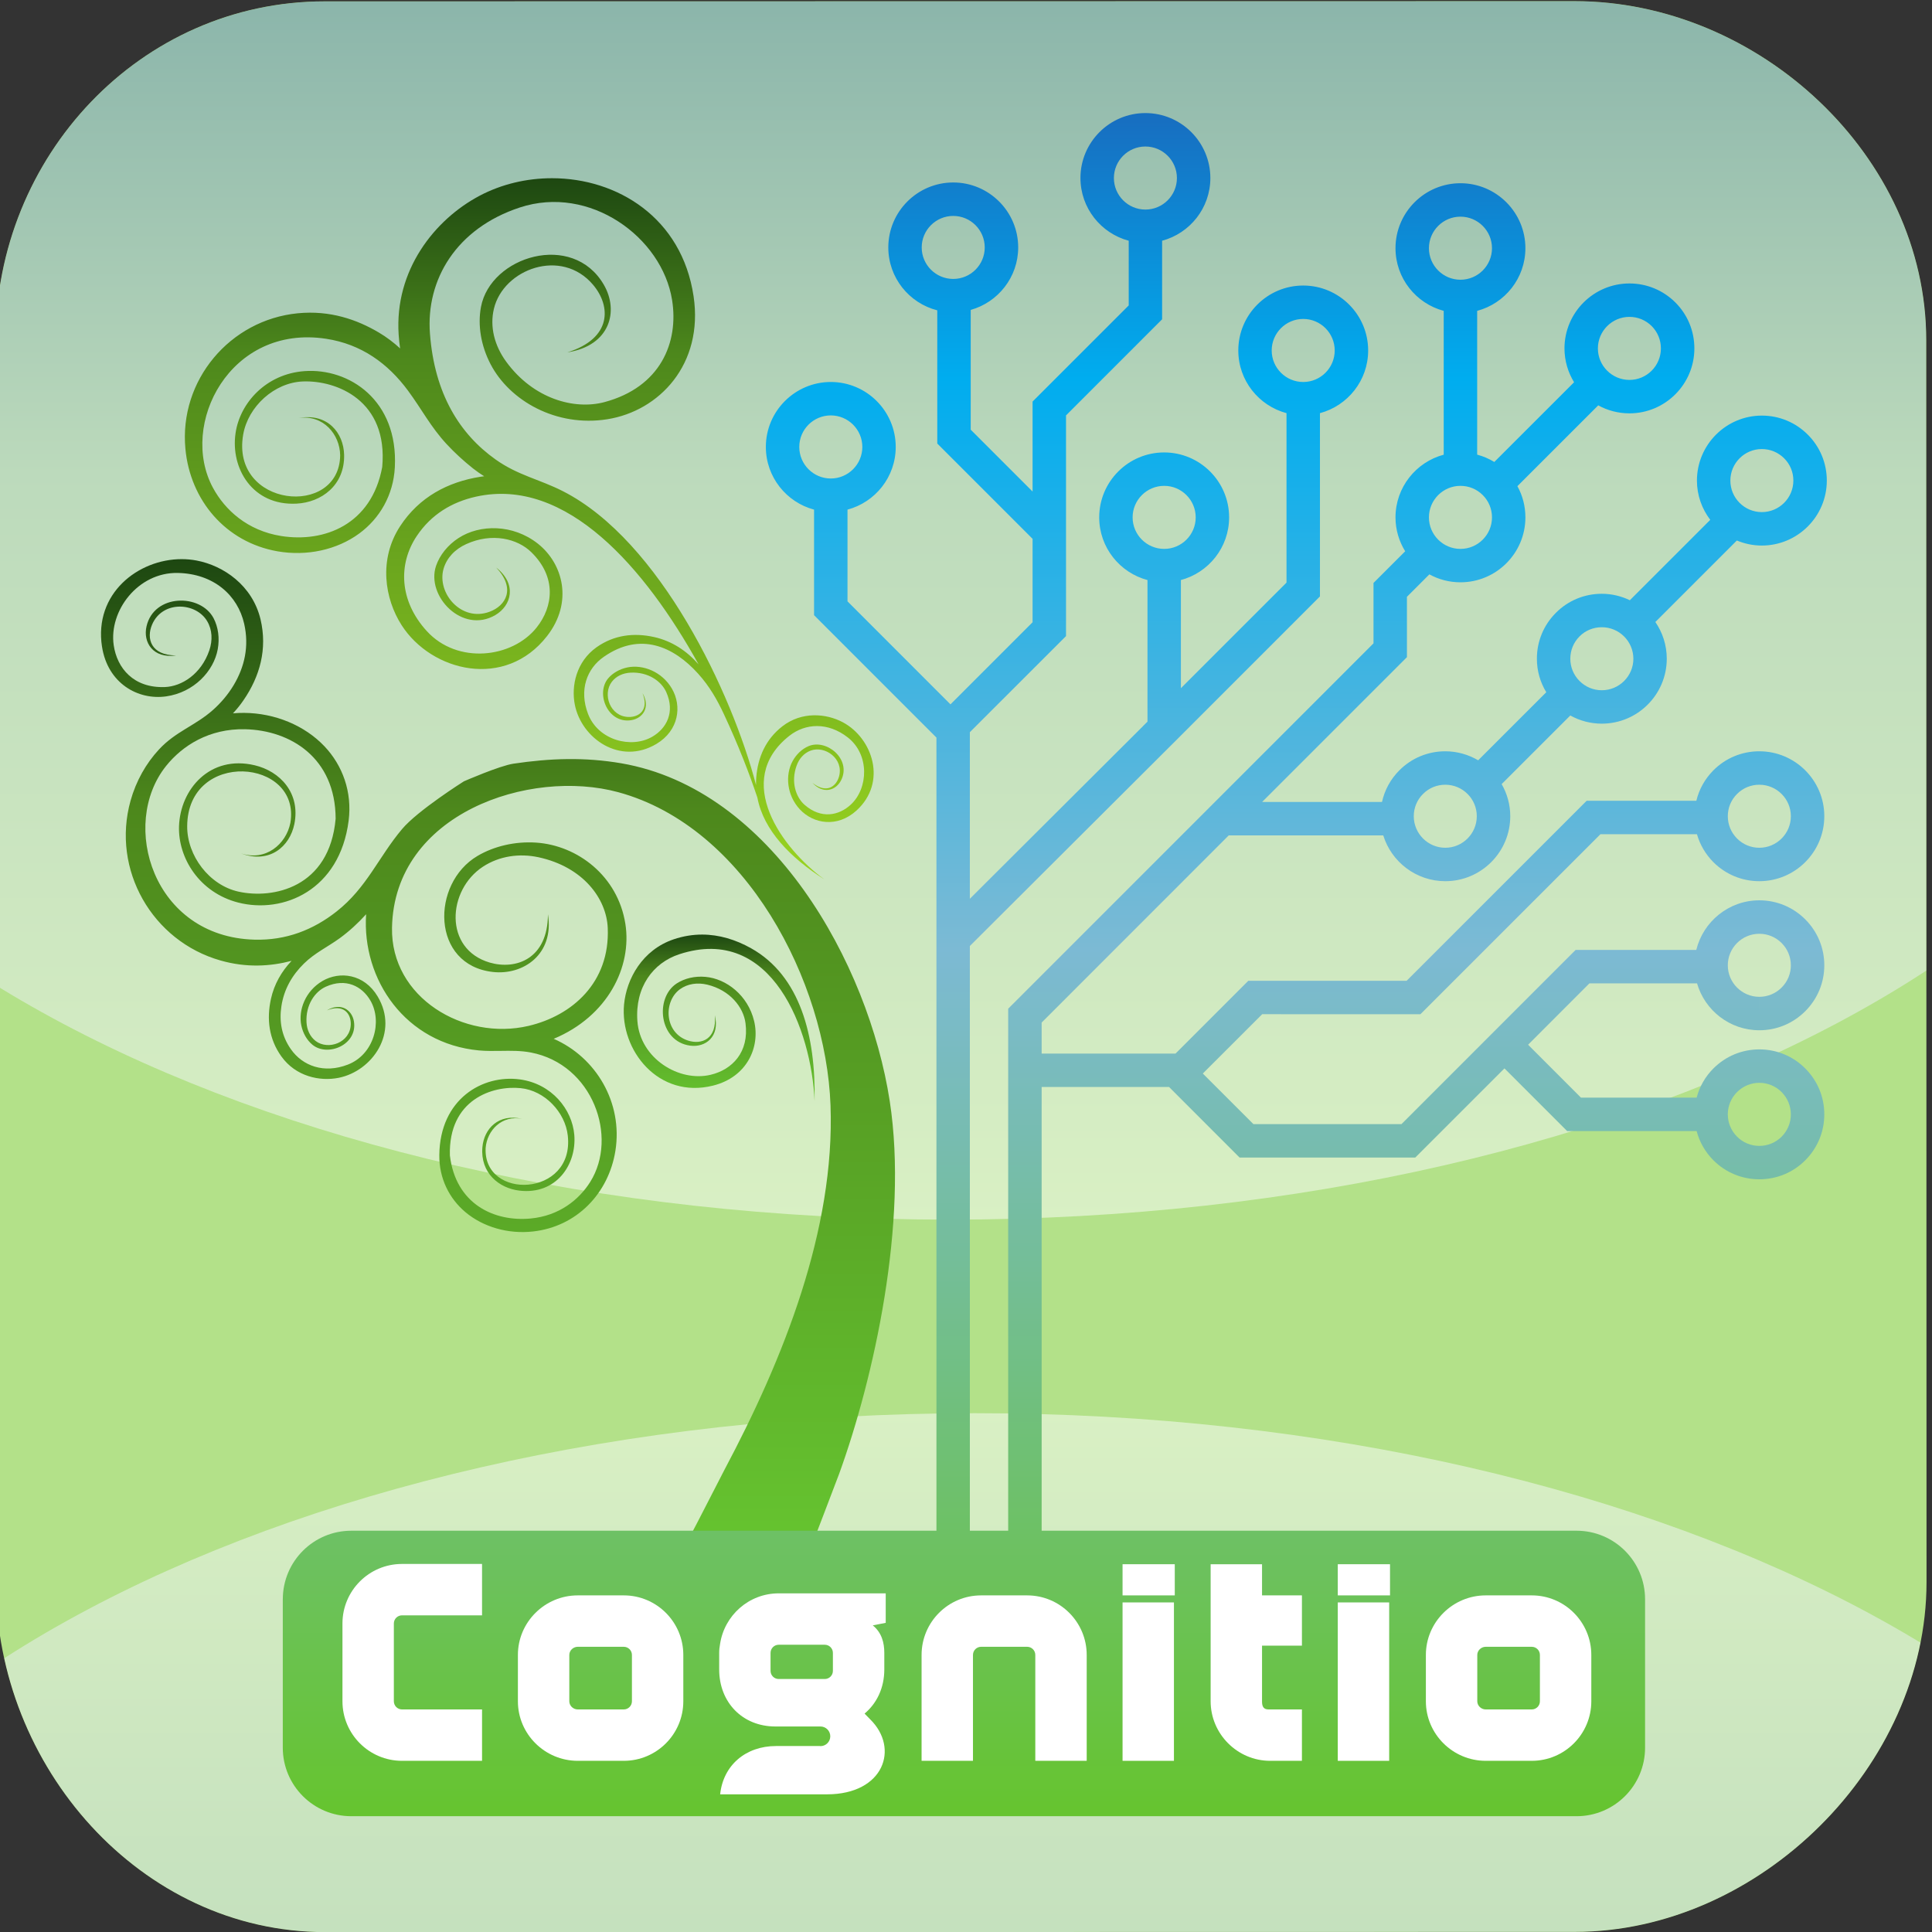 <svg xmlns:dc="http://purl.org/dc/elements/1.1/" xmlns:cc="http://creativecommons.org/ns#" xmlns:rdf="http://www.w3.org/1999/02/22-rdf-syntax-ns#" xmlns:svg="http://www.w3.org/2000/svg" xmlns="http://www.w3.org/2000/svg" xmlns:xlink="http://www.w3.org/1999/xlink" xmlns:sodipodi="http://sodipodi.sourceforge.net/DTD/sodipodi-0.dtd" xmlns:inkscape="http://www.inkscape.org/namespaces/inkscape" width="107.001" height="107.001" id="svg3652" inkscape:version="0.48.4 r9939" sodipodi:docname="logo_cognitio.svg"><rect width="100%" height="100%" fill="#333333" stroke="none"/><defs id="defs3654"><linearGradient x1="0" y1="0" x2="1" y2="0" gradientUnits="userSpaceOnUse" gradientTransform="matrix(0,14.049,14.049,0,317.597,438.912)" spreadMethod="pad" id="linearGradient664"><stop style="stop-opacity:1;stop-color:#66c430" offset="0" id="stop666"></stop><stop style="stop-opacity:1;stop-color:#4d881c" offset="0.748" id="stop668"></stop><stop style="stop-opacity:1;stop-color:#1d4711" offset="1" id="stop670"></stop></linearGradient><clipPath clipPathUnits="userSpaceOnUse" id="clipPath620"><path inkscape:connector-curvature="0" d="m 0,595.28 841.89,0 L 841.89,0 0,0 0,595.28 z" id="path622"></path></clipPath><linearGradient x1="0" y1="0" x2="1" y2="0" gradientUnits="userSpaceOnUse" gradientTransform="matrix(0,143.789,143.789,0,345.933,378.529)" spreadMethod="pad" id="linearGradient602"><stop style="stop-opacity:1;stop-color:#66c430" offset="0" id="stop604"></stop><stop style="stop-opacity:1;stop-color:#7cbad4" offset="0.509" id="stop606"></stop><stop style="stop-opacity:1;stop-color:#7cbad4" offset="0.509" id="stop608"></stop><stop style="stop-opacity:1;stop-color:#00adef" offset="0.847" id="stop610"></stop><stop style="stop-opacity:1;stop-color:#176fc1" offset="1" id="stop612"></stop></linearGradient><linearGradient x1="0" y1="0" x2="1" y2="0" gradientUnits="userSpaceOnUse" gradientTransform="matrix(0,83.808,83.808,0,298.926,400.852)" spreadMethod="pad" id="linearGradient580"><stop style="stop-opacity:1;stop-color:#66c430" offset="0" id="stop582"></stop><stop style="stop-opacity:1;stop-color:#4d881c" offset="0.748" id="stop584"></stop><stop style="stop-opacity:1;stop-color:#1d4711" offset="1" id="stop586"></stop></linearGradient><linearGradient x1="0" y1="0" x2="1" y2="0" gradientUnits="userSpaceOnUse" gradientTransform="matrix(0,59.2,59.2,0,301.563,457.617)" spreadMethod="pad" id="linearGradient558"><stop style="stop-opacity:1;stop-color:#99d420" offset="0" id="stop560"></stop><stop style="stop-opacity:1;stop-color:#4d881c" offset="0.748" id="stop562"></stop><stop style="stop-opacity:1;stop-color:#1d4711" offset="1" id="stop564"></stop></linearGradient><clipPath clipPathUnits="userSpaceOnUse" id="clipPath474"><path inkscape:connector-curvature="0" d="m 388.977,532.058 -104.848,-0.977 c -15.508,-0.145 -27.499,-13.372 -27.354,-28.883 l 0,0 0.978,-104.845 c 0.144,-15.51 12.388,-29.409 27.896,-29.264 l 0,0 104.848,0.977 c 15.511,0.144 29.392,14.286 29.248,29.796 l 0,0 -0.977,104.847 c -0.144,15.425 -14.123,28.352 -29.533,28.351 l 0,0 c -0.086,0 -0.172,-10e-4 -0.258,-0.002" id="path476"></path></clipPath><clipPath clipPathUnits="userSpaceOnUse" id="clipPath482"><path inkscape:connector-curvature="0" d="m 230.506,544.997 212.944,0 0,-116.292 -212.944,0 0,116.292 z" id="path484"></path></clipPath><linearGradient inkscape:collect="always" xlink:href="#linearGradient490" id="linearGradient3542" gradientUnits="userSpaceOnUse" gradientTransform="matrix(-1.081,116.274,116.274,1.081,337.519,428.715)" spreadMethod="pad" x1="0" y1="0" x2="1" y2="0"></linearGradient><linearGradient x1="0" y1="0" x2="1" y2="0" gradientUnits="userSpaceOnUse" gradientTransform="matrix(-1.081,116.274,116.274,1.081,337.519,428.715)" spreadMethod="pad" id="linearGradient490"><stop style="stop-opacity:1;stop-color:#ffffff" offset="0" id="stop492"></stop><stop style="stop-opacity:1;stop-color:#c6d4ef" offset="0.54" id="stop494"></stop><stop style="stop-opacity:1;stop-color:#4472c2" offset="1" id="stop496"></stop></linearGradient><clipPath clipPathUnits="userSpaceOnUse" id="clipPath516"><path inkscape:connector-curvature="0" d="m 233.806,412.4 212.945,0 0,-116.293 -212.945,0 0,116.293 z" id="path518"></path></clipPath><linearGradient inkscape:collect="always" xlink:href="#linearGradient524" id="linearGradient3544" gradientUnits="userSpaceOnUse" gradientTransform="matrix(1.081,-116.275,116.275,1.081,339.738,412.391)" spreadMethod="pad" x1="0" y1="0" x2="1" y2="0"></linearGradient><linearGradient x1="0" y1="0" x2="1" y2="0" gradientUnits="userSpaceOnUse" gradientTransform="matrix(1.081,-116.275,116.275,1.081,339.738,412.391)" spreadMethod="pad" id="linearGradient524"><stop style="stop-opacity:1;stop-color:#ffffff" offset="0" id="stop526"></stop><stop style="stop-opacity:1;stop-color:#c6d4ef" offset="0.54" id="stop528"></stop><stop style="stop-opacity:1;stop-color:#176fc1" offset="1" id="stop530"></stop></linearGradient></defs><g inkscape:label="Livello 1" inkscape:groupmode="layer" id="layer1" transform="translate(-275.821,-275.826)"><g id="g3517" transform="matrix(0.66,0.006,0.006,-0.656,103.094,622.585)" inkscape:export-filename="/run/user/10001/gvfs/smb-share:server=10.191.0.1,share=development/Logo Cognitio/cognitio_final/logo_cognitio_carta_intestata.png" inkscape:export-xdpi="300.27676" inkscape:export-ydpi="300.27676"><g id="g3493"><g id="g466" transform="translate(419.745,398.862)"><path d="m 0,0 c 0.145,-15.51 -13.736,-29.652 -29.247,-29.797 l -104.849,-0.976 c -15.508,-0.145 -27.752,13.753 -27.896,29.263 l -0.978,104.846 c -0.145,15.511 11.847,28.738 27.355,28.883 l 104.847,0.977 c 15.512,0.145 29.647,-12.84 29.791,-28.349 L 0,0 z" style="fill:#b3e189;fill-opacity:1;fill-rule:nonzero;stroke:none" id="path468" inkscape:connector-curvature="0"></path></g><g id="g470"><g id="g472" clip-path="url(#clipPath474)"><g id="g478"><g id="g480"></g><g id="g498"><g clip-path="url(#clipPath482)" id="g500" style="opacity:0.5"><g id="g502"><g id="g504"><g id="g506"><g id="g508"><path d="m 443.449,487.844 c 0.3,-32.109 -47.128,-58.581 -105.929,-59.13 -58.803,-0.549 -106.714,25.035 -107.013,57.143 -0.299,32.11 47.126,58.583 105.929,59.131 58.801,0.549 106.713,-25.036 107.013,-57.144" style="fill:url(#linearGradient3542);stroke:none" id="path510" inkscape:connector-curvature="0"></path></g></g></g></g></g></g></g><g id="g512"><g id="g514"></g><g id="g532"><g clip-path="url(#clipPath516)" id="g534" style="opacity:0.5"><g id="g536"><g id="g538"><g id="g540"><g id="g542"><path d="m 446.75,355.247 c -0.3,32.107 -48.212,57.693 -107.013,57.145 -58.803,-0.547 -106.229,-27.022 -105.93,-59.129 0.3,-32.112 48.211,-57.694 107.015,-57.147 58.8,0.549 106.228,27.022 105.928,59.131" style="fill:url(#linearGradient3544);stroke:none" id="path544" inkscape:connector-curvature="0"></path></g></g></g></g></g></g></g></g></g></g></g><g transform="matrix(0.656,0,0,-0.656,107.308,624.729)" id="g546" inkscape:export-filename="/run/user/10001/gvfs/smb-share:server=10.191.0.1,share=development/Logo Cognitio/cognitio_final/logo_cognitio_carta_intestata.png" inkscape:export-xdpi="300.27676" inkscape:export-ydpi="300.27676"><g id="g548"><g id="g554"><g id="g556"><path inkscape:connector-curvature="0" d="m 297.356,515.33 c -3.78,-2.003 -7.179,-6.274 -6.82,-11.715 l 0,0 c 0.027,-0.397 0.067,-0.785 0.125,-1.168 l 0,0 c -0.552,0.508 -1.15,0.961 -1.795,1.342 l 0,0 c -1.853,1.097 -4.117,1.891 -6.849,1.626 l 0,0 c -5.717,-0.559 -10.03,-5.653 -9.484,-11.448 l 0,0 c 0.402,-4.315 3.382,-7.881 7.78,-8.649 l 0,0 c 2.46,-0.43 5.012,0.12 6.899,1.508 l 0,0 c 1.717,1.262 2.877,3.226 3.002,5.582 l 0,0 c 0.297,5.677 -3.866,8.393 -7.621,8.124 l 0,0 c -3.238,-0.229 -5.45,-2.675 -5.824,-5.223 l 0,0 c -0.446,-2.976 1.427,-6.156 5.146,-5.965 l 0,0 c 2.102,0.108 4.073,1.545 4.018,4.121 l 0,0 c -0.044,1.859 -1.401,3.548 -3.838,3.108 l 0,0 c 2.084,0.294 3.476,-1.376 3.504,-3.149 l 0,0 c -0.067,-5.309 -9.266,-4.4 -8.186,1.762 l 0,0 c 0.414,2.351 2.616,4.385 5.051,4.474 l 0,0 c 2.828,0.103 7.197,-1.597 6.685,-7.224 l 0,0 c -0.902,-4.874 -4.898,-6.399 -8.521,-5.827 l 0,0 c -2.875,0.455 -4.765,2.216 -5.768,4.071 l 0,0 c -2.89,5.341 1.43,13.824 9.555,12.582 l 0,0 c 2.975,-0.455 5.213,-2.079 6.912,-4.38 l 0,0 c 1.162,-1.573 1.912,-3.058 3.267,-4.521 l 0,0 c 0.676,-0.727 1.42,-1.409 2.223,-2.047 l 0,0 c 0.321,-0.251 0.631,-0.468 0.94,-0.658 l 0,0 c -0.1,-0.011 -0.197,-0.023 -0.295,-0.04 l 0,0 c -2.783,-0.434 -5.198,-1.725 -6.799,-4.172 l 0,0 c -1.84,-2.818 -1.303,-6.138 0.123,-8.36 l 0,0 c 2.526,-3.937 8.748,-5.463 12.285,-0.914 l 0,0 c 2.202,2.834 1.368,6.088 -0.775,7.79 l 0,0 c -2.112,1.669 -4.906,1.65 -6.707,0.478 l 0,0 c -0.905,-0.589 -1.582,-1.434 -1.895,-2.345 l 0,0 c -0.867,-2.55 2.227,-5.792 5.01,-4.154 l 0,0 c 1.35,0.795 1.855,2.592 0.073,4.004 l 0,0 c 1.675,-1.785 0.8,-3.221 -0.561,-3.726 l 0,0 c -2.39,-0.889 -4.471,1.576 -3.891,3.62 l 0,0 c 0.267,0.931 0.973,1.663 1.913,2.089 l 0,0 c 2.183,0.995 4.333,0.46 5.497,-0.681 l 0,0 c 2.154,-2.105 1.85,-4.595 0.455,-6.354 l 0,0 c -2.064,-2.602 -6.693,-3.139 -9.277,-0.309 l 0,0 c -2.348,2.571 -2.42,5.676 -0.851,8.023 l 0,0 c 1.224,1.832 2.972,2.874 5.004,3.328 l 0,0 c 7.642,1.7 14.3,-6.063 18.793,-14.162 l 0,0 c -1.008,1.149 -2.249,1.971 -3.754,2.309 l 0,0 c -1.704,0.379 -3.389,0.182 -4.868,-0.867 l 0,0 c -1.697,-1.209 -2.146,-3.248 -1.826,-4.852 l 0,0 c 0.566,-2.842 3.808,-5.132 6.879,-3.31 l 0,0 c 1.912,1.137 2.17,3.201 1.32,4.668 l 0,0 c -0.839,1.443 -2.458,2.064 -3.76,1.797 l 0,0 c -0.654,-0.135 -1.237,-0.469 -1.624,-0.923 l 0,0 c -1.079,-1.277 -0.032,-3.847 1.946,-3.532 l 0,0 c 0.96,0.154 1.661,1.074 0.948,2.292 l 0,0 c 0.569,-1.407 -0.265,-2.038 -1.166,-2.021 l 0,0 c -1.578,0.03 -2.222,1.922 -1.421,2.969 l 0,0 c 0.362,0.476 0.936,0.74 1.577,0.773 l 0,0 c 1.481,0.078 2.604,-0.716 3.018,-1.639 l 0,0 c 0.763,-1.703 0.023,-3.072 -1.18,-3.771 l 0,0 c -1.783,-1.031 -4.572,-0.293 -5.422,1.926 l 0,0 c -0.773,2.013 -0.109,3.826 1.329,4.82 l 0,0 c 3.088,2.151 5.898,0.867 7.957,-1.414 l 0,0 c 0.953,-1.054 1.607,-2.187 2.198,-3.459 l 0,0 c 1.204,-2.582 2.151,-5.021 2.815,-7.022 l 0,0 c 0.52,-2.756 2.797,-5.078 5.654,-6.897 l 0,0 c -3.566,2.595 -7.761,8.334 -2.959,12.123 l 0,0 c 1.358,1.068 3.255,1.173 4.932,-0.134 l 0,0 c 1.848,-1.439 1.748,-4.289 0.259,-5.671 l 0,0 c -1.005,-0.936 -2.507,-1.239 -3.896,-0.027 l 0,0 c -0.751,0.654 -1.18,1.938 -0.679,3.32 l 0,0 c 0.212,0.591 0.626,1.056 1.18,1.263 l 0,0 c 1.22,0.453 2.824,-0.695 2.396,-2.198 l 0,0 c -0.246,-0.853 -1.076,-1.456 -2.246,-0.519 l 0,0 c 0.945,-1.02 2.017,-0.624 2.437,0.237 l 0,0 c 0.868,1.775 -1.26,3.505 -2.771,2.853 l 0,0 c -0.543,-0.232 -1.026,-0.688 -1.342,-1.269 l 0,0 c -0.625,-1.153 -0.502,-2.858 0.617,-4.063 l 0,0 c 1.139,-1.226 3.162,-1.578 4.785,-0.098 l 0,0 c 2.604,2.374 1.372,6.092 -1.148,7.446 l 0,0 c -1.422,0.761 -3.472,0.928 -5.103,-0.33 l 0,0 c -1.412,-1.092 -2.087,-2.628 -2.215,-4.344 l 0,0 c -0.016,-0.211 -0.022,-0.42 -0.016,-0.625 l 0,0 c -2.012,7.726 -8.098,20.638 -16.31,24.814 l 0,0 c -1.987,1.012 -3.782,1.329 -5.677,2.673 l 0,0 c -3.051,2.164 -5.159,5.566 -5.544,10.622 l 0,0 c -0.352,4.557 2.224,8.89 7.582,10.654 l 0,0 c 5.898,1.945 12.01,-2.492 12.861,-7.814 l 0,0 c 0.572,-3.591 -0.986,-7.346 -5.7,-8.613 l 0,0 c -2.552,-0.684 -6.011,0.267 -8.306,3.409 l 0,0 c -0.986,1.351 -1.404,2.946 -1.037,4.473 l 0,0 c 0.801,3.352 5.699,5.179 8.371,2.02 l 0,0 c 1.52,-1.797 1.615,-4.523 -2.171,-5.706 l 0,0 c 3.638,0.571 4.358,3.513 3.079,5.709 l 0,0 c -2.625,4.533 -9.574,2.411 -10.373,-1.881 l 0,0 c -0.287,-1.535 0,-3.267 0.811,-4.825 l 0,0 c 1.606,-3.083 5.541,-5.336 9.855,-4.649 l 0,0 c 4.376,0.693 8.141,4.63 7.285,10.382 l 0,0 c -0.993,6.658 -6.467,9.967 -11.954,9.967 l 0,0 c -2.127,10e-4 -4.254,-0.496 -6.126,-1.487" style="fill:url(#linearGradient558);stroke:none" id="path566"></path></g></g></g></g><g transform="matrix(0.656,0,0,-0.656,107.308,624.729)" id="g568" inkscape:export-filename="/run/user/10001/gvfs/smb-share:server=10.191.0.1,share=development/Logo Cognitio/cognitio_final/logo_cognitio_carta_intestata.png" inkscape:export-xdpi="300.27676" inkscape:export-ydpi="300.27676"><g id="g570"><g id="g576"><g id="g578"><path inkscape:connector-curvature="0" d="m 265.491,477.277 c 0.475,-3.109 3.047,-4.545 5.42,-4.205 l 0,0 c 2.338,0.334 4.012,2.125 4.351,3.975 l 0,0 c 0.172,0.933 0.042,1.875 -0.349,2.623 l 0,0 c -1.098,2.092 -5.027,2.078 -5.662,-0.682 l 0,0 c -0.312,-1.34 0.529,-2.744 2.502,-2.461 l 0,0 c -2.145,0.008 -2.533,1.434 -2.033,2.606 l 0,0 c 0.877,2.056 3.701,1.894 4.65,0.289 l 0,0 c 0.433,-0.731 0.473,-1.619 0.178,-2.477 l 0,0 c -0.686,-1.99 -2.322,-3.035 -3.751,-3.086 l 0,0 c -2.636,-0.099 -4.038,1.594 -4.318,3.541 l 0,0 c -0.414,2.887 2.04,6.154 5.399,6.093 l 0,0 c 3.05,-0.06 5.074,-1.888 5.619,-4.298 l 0,0 c 0.427,-1.89 0.039,-3.629 -0.9,-5.193 l 0,0 c -0.471,-0.781 -1.067,-1.484 -1.749,-2.088 l 0,0 c -1.489,-1.318 -3.134,-1.803 -4.538,-3.316 l 0,0 c -1.108,-1.192 -1.94,-2.671 -2.407,-4.332 l 0,0 c -1.631,-5.837 1.838,-11.858 7.596,-13.493 l 0,0 c 2.191,-0.625 4.203,-0.499 5.998,-0.029 l 0,0 c -0.855,-0.904 -1.467,-1.969 -1.742,-3.213 l 0,0 c -0.375,-1.703 -0.172,-3.385 0.878,-4.853 l 0,0 c 1.212,-1.696 3.245,-2.131 4.846,-1.808 l 0,0 c 2.831,0.571 5.112,3.812 3.283,6.87 l 0,0 c -1.136,1.906 -3.197,2.156 -4.657,1.305 l 0,0 c -1.44,-0.844 -2.058,-2.459 -1.786,-3.756 l 0,0 c 0.137,-0.657 0.471,-1.236 0.926,-1.617 l 0,0 c 1.276,-1.074 3.836,-0.025 3.517,1.951 l 0,0 c -0.152,0.955 -1.076,1.65 -2.288,0.94 l 0,0 c 1.402,0.564 2.035,-0.262 2.021,-1.161 l 0,0 c -0.027,-1.578 -1.916,-2.222 -2.961,-1.428 l 0,0 c -0.474,0.364 -0.741,0.936 -0.776,1.573 l 0,0 c -0.08,1.48 0.711,2.6 1.629,3.014 l 0,0 c 1.698,0.765 3.065,0.035 3.764,-1.166 l 0,0 c 1.033,-1.772 0.303,-4.561 -1.906,-5.412 l 0,0 c -2.008,-0.776 -3.816,-0.12 -4.814,1.312 l 0,0 c -0.781,1.117 -0.988,2.357 -0.791,3.629 l 0,0 c 0.218,1.424 0.902,2.611 1.904,3.593 l 0,0 c 0.918,0.901 2.012,1.405 3.031,2.147 l 0,0 c 0.79,0.578 1.529,1.255 2.215,2.013 l 0,0 c -0.367,-5.528 3.332,-10.921 9.535,-11.497 l 0,0 c 0.609,-0.056 1.221,-0.047 1.833,-0.038 l 0,0 c 0.85,0.013 1.699,0.025 2.542,-0.136 l 0,0 c 5.229,-1.004 7.391,-7.129 5.012,-10.924 l 0,0 c -0.938,-1.496 -2.611,-2.865 -5.043,-3.092 l 0,0 c -3.057,-0.285 -6.317,1.205 -6.807,5.327 l 0,0 c -0.125,4.73 3.611,5.919 5.977,5.679 l 0,0 c 2.029,-0.203 3.761,-2.025 3.978,-4.008 l 0,0 c 0.578,-5.211 -7.165,-5.478 -6.935,-1.037 l 0,0 c 0.119,1.481 1.372,2.807 3.098,2.445 l 0,0 c -2.014,0.496 -3.241,-0.841 -3.373,-2.39 l 0,0 c -0.186,-2.153 1.384,-3.459 3.136,-3.662 l 0,0 c 3.098,-0.362 4.834,2.199 4.623,4.711 l 0,0 c -0.18,2.146 -1.896,4.311 -4.59,4.679 l 0,0 c -3.124,0.426 -6.751,-1.625 -6.806,-6.384 l 0,0 c -0.022,-1.975 0.841,-3.678 2.208,-4.825 l 0,0 c 1.504,-1.261 3.61,-1.859 5.685,-1.631 l 0,0 c 3.72,0.405 6.401,3.227 6.974,6.813 l 0,0 c 0.644,4.061 -1.629,7.892 -5.209,9.455 l 0,0 c 4.566,1.904 6.623,6.08 6.05,9.709 l 0,0 c -0.638,4.034 -4.031,6.619 -7.528,6.855 l 0,0 c -1.768,0.118 -3.545,-0.292 -4.957,-1.125 l 0,0 c -3.951,-2.334 -3.919,-9.218 1.306,-9.796 l 0,0 c 2.531,-0.284 5.187,1.465 4.643,4.871 l 0,0 c -0.009,-3.768 -2.701,-4.721 -4.916,-4.077 l 0,0 c -3.895,1.142 -3.592,6.121 -0.567,8.099 l 0,0 c 1.381,0.9 3.069,1.14 4.686,0.793 l 0,0 c 3.761,-0.815 5.742,-3.483 5.846,-5.974 l 0,0 c 0.193,-4.605 -3.005,-7.398 -6.684,-8.263 l 0,0 c -5.456,-1.28 -11.64,2.381 -11.53,8.285 l 0,0 c 0.178,9.647 11.608,13.484 19.104,11.443 l 0,0 c 10.784,-2.933 17.541,-16.005 17.918,-26.441 l 0,0 c 0.38,-10.488 -3.966,-21.385 -8.944,-30.744 l 0,0 c -0.382,-0.721 -2.482,-4.855 -2.871,-5.556 l 0,0 10.026,-1.389 c 0.198,0.516 2.34,6.093 2.528,6.613 l 0,0 c 2.901,8.009 5.847,21.138 4.261,31.437 l 0,0 c -1.799,11.669 -10.006,26.34 -22.655,28.52 l 0,0 c -3.106,0.533 -6.022,0.428 -9.108,-0.03 l 0,0 c -1.182,-0.175 -4.188,-1.49 -4.188,-1.49 l 0,0 c 0,0 -3.893,-2.451 -5.223,-4.033 l 0,0 c -1.99,-2.365 -2.971,-4.947 -5.533,-6.96 l 0,0 c -1.963,-1.546 -4.254,-2.452 -6.937,-2.375 l 0,0 c -8.555,0.237 -11.405,9.729 -7.451,14.665 l 0,0 c 1.372,1.715 3.636,3.168 6.668,3.1 l 0,0 c 3.819,-0.088 7.628,-2.393 7.646,-7.553 l 0,0 c -0.522,-5.857 -5.311,-6.793 -8.192,-6.16 l 0,0 c -2.48,0.543 -4.355,3.037 -4.341,5.522 l 0,0 c 0.035,6.515 9.629,5.735 8.711,0.285 l 0,0 c -0.358,-1.811 -2.096,-3.268 -4.174,-2.575 l 0,0 c 2.416,-0.904 4.119,0.574 4.51,2.469 l 0,0 c 0.535,2.631 -1.216,4.469 -3.352,4.971 l 0,0 c -3.774,0.889 -6.281,-2.022 -6.385,-5.155 l 0,0 c -0.084,-2.679 1.723,-5.597 4.998,-6.437 l 0,0 c 3.799,-0.973 8.572,1.039 9.322,6.911 l 0,0 c 0.309,2.437 -0.513,4.665 -2.036,6.276 l 0,0 c -1.676,1.77 -4.192,2.809 -6.792,2.827 l 0,0 c -0.316,0.002 -0.631,-0.01 -0.937,-0.038 l 0,0 c 0.316,0.337 0.611,0.698 0.88,1.092 l 0,0 c 1.401,2.031 2.036,4.348 1.448,6.84 l 0,0 c -0.688,2.871 -3.123,4.536 -5.397,4.968 l 0,0 c -0.416,0.079 -0.839,0.118 -1.263,0.118 l 0,0 c -3.683,0 -7.411,-2.906 -6.727,-7.383" style="fill:url(#linearGradient580);stroke:none" id="path588"></path></g></g></g></g><g transform="matrix(0.656,0,0,-0.656,107.308,624.729)" id="g590" inkscape:export-filename="/run/user/10001/gvfs/smb-share:server=10.191.0.1,share=development/Logo Cognitio/cognitio_final/logo_cognitio_carta_intestata.png" inkscape:export-xdpi="300.27676" inkscape:export-ydpi="300.27676"><g id="g592"><g id="g598"><g id="g600"><path inkscape:connector-curvature="0" d="m 348.098,516.833 c 0,-2.533 1.731,-4.667 4.075,-5.293 l 0,0 0,-5.462 -8.117,-8.116 0,-7.596 -5.223,5.222 0,10.111 c 2.307,0.645 4.009,2.764 4.009,5.274 l 0,0 c 0,3.025 -2.462,5.485 -5.483,5.485 l 0,0 c -3.024,0 -5.483,-2.46 -5.483,-5.485 l 0,0 c 0,-2.557 1.762,-4.707 4.134,-5.309 l 0,0 0,-11.245 8.046,-8.046 0,-7.043 -6.932,-6.932 -8.693,8.696 0,7.744 c 2.341,0.625 4.072,2.756 4.072,5.293 l 0,0 c 0,3.023 -2.46,5.483 -5.481,5.483 l 0,0 c -3.023,0 -5.484,-2.46 -5.484,-5.483 l 0,0 c 0,-2.537 1.73,-4.668 4.07,-5.293 l 0,0 0,-8.912 10.332,-10.334 0,-66.961 -24.279,0 -25.121,0 c -3.189,0 -5.775,-2.582 -5.783,-5.77 l 0,0 -0.002,-0.002 0,-12.545 c 0,-3.195 2.592,-5.785 5.785,-5.785 l 0,0 103.442,0 c 3.195,0 5.785,2.59 5.785,5.785 l 0,0 0,12.532 c 0,3.195 -2.59,5.785 -5.785,5.785 l 0,0 -45.16,0 0,37.463 10.757,0 5.953,-5.956 14.834,0 7.53,7.526 5.293,-5.293 10.931,0 c 0.244,-0.924 0.725,-1.769 1.416,-2.465 l 0,0 c 1.038,-1.037 2.415,-1.605 3.878,-1.605 l 0,0 c 1.467,0 2.843,0.568 3.879,1.605 l 0,0 c 1.033,1.037 1.606,2.412 1.606,3.876 l 0,0 c 0,1.468 -0.573,2.843 -1.608,3.876 l 0,0 c -1.034,1.039 -2.41,1.61 -3.877,1.61 l 0,0 c -1.463,0 -2.84,-0.571 -3.878,-1.608 l 0,0 c -0.691,-0.693 -1.172,-1.541 -1.416,-2.466 l 0,0 -9.764,0 -4.465,4.468 5.178,5.182 9.085,0 c 0.659,-2.286 2.767,-3.961 5.26,-3.961 l 0,0 c 1.465,0 2.84,0.574 3.877,1.609 l 0,0 c 1.035,1.038 1.608,2.414 1.608,3.877 l 0,0 c 0,1.463 -0.573,2.84 -1.608,3.877 l 0,0 c -1.037,1.035 -2.412,1.608 -3.879,1.608 l 0,0 c -2.575,0 -4.733,-1.79 -5.322,-4.188 l 0,0 -10.187,0 -14.703,-14.707 -12.498,0 -4.273,4.271 5.014,5.01 13.356,-0.004 15.202,15.201 8.146,0 c 0.25,-0.883 0.723,-1.691 1.389,-2.363 l 0,0 c 1.038,-1.035 2.415,-1.605 3.876,-1.605 l 0,0 c 3.025,0 5.487,2.461 5.487,5.487 l 0,0 c 0,3.021 -2.462,5.48 -5.487,5.48 l 0,0 c -1.464,0 -2.843,-0.569 -3.876,-1.606 l 0,0 c -0.718,-0.723 -1.209,-1.607 -1.441,-2.572 l 0,0 -9.26,0 -15.199,-15.198 -13.364,0.002 -6.148,-6.148 -11.302,0 0,2.619 15.794,15.801 13.047,0 c 0.691,-2.237 2.779,-3.865 5.239,-3.865 l 0,0 c 3.025,0 5.483,2.461 5.483,5.487 l 0,0 c 0,0.985 -0.267,1.909 -0.726,2.71 l 0,0 5.795,5.793 c 0.805,-0.449 1.713,-0.69 2.66,-0.69 l 0,0 c 3.024,0 5.484,2.459 5.484,5.485 l 0,0 c 0,1.148 -0.357,2.215 -0.963,3.098 l 0,0 6.88,6.879 c 0.65,-0.271 1.365,-0.425 2.11,-0.425 l 0,0 c 3.024,0 5.485,2.46 5.485,5.485 l 0,0 c 0,1.464 -0.569,2.843 -1.606,3.878 l 0,0 c -1.036,1.036 -2.412,1.608 -3.879,1.608 l 0,0 c -3.019,0 -5.478,-2.463 -5.48,-5.486 l 0,0 c 0,-1.247 0.423,-2.391 1.125,-3.315 l 0,0 -6.788,-6.787 c -0.718,0.344 -1.52,0.545 -2.368,0.545 l 0,0 c -1.466,0 -2.842,-0.57 -3.875,-1.605 l 0,0 c -1.037,-1.037 -1.609,-2.414 -1.605,-3.877 l 0,0 c -0.004,-1.013 0.277,-1.984 0.791,-2.83 l 0,0 -5.749,-5.746 c -0.816,0.476 -1.761,0.76 -2.779,0.76 l 0,0 c -1.46,0 -2.839,-0.569 -3.874,-1.606 l 0,0 c -0.744,-0.746 -1.247,-1.67 -1.467,-2.672 l 0,0 -10.12,0 12.225,12.225 0,5.095 1.894,1.895 c 0.782,-0.428 1.676,-0.67 2.626,-0.67 l 0,0 c 3.023,0 5.482,2.458 5.482,5.481 l 0,0 c 0,0.937 -0.233,1.836 -0.675,2.636 l 0,0 6.823,6.822 c 0.783,-0.43 1.682,-0.675 2.636,-0.675 l 0,0 c 3.023,0 5.481,2.46 5.481,5.482 l 0,0 c 0,1.466 -0.567,2.843 -1.602,3.879 l 0,0 c -1.038,1.034 -2.415,1.605 -3.879,1.605 l 0,0 c -3.024,0 -5.483,-2.46 -5.485,-5.484 l 0,0 c 0.002,-1.045 0.299,-2.022 0.811,-2.856 l 0,0 -6.735,-6.731 c -0.451,0.274 -0.933,0.483 -1.447,0.619 l 0,0 0,12.139 c 2.342,0.623 4.072,2.756 4.072,5.29 l 0,0 c 0,3.022 -2.459,5.485 -5.482,5.485 l 0,0 c -3.026,0 -5.485,-2.463 -5.485,-5.485 l 0,0 c 0,-2.534 1.733,-4.667 4.071,-5.29 l 0,0 0,-12.143 c -2.337,-0.624 -4.071,-2.757 -4.071,-5.293 l 0,0 c 0,-1.049 0.303,-2.026 0.818,-2.862 l 0,0 -2.675,-2.674 0,-5.099 -30.842,-30.846 0,-44.072 -3.236,0 0,49.367 17.818,17.77 0,0.001 11.739,11.741 0,15.474 c 2.339,0.624 4.07,2.756 4.07,5.291 l 0,0 c 0,3.025 -2.459,5.483 -5.482,5.483 l 0,0 c -3.023,0 -5.481,-2.458 -5.481,-5.483 l 0,0 c 0,-2.535 1.73,-4.667 4.07,-5.291 l 0,0 0,-14.306 -8.916,-8.916 0,9.125 -0.025,0 c 2.352,0.616 4.096,2.753 4.096,5.297 l 0,0 c 0,3.024 -2.46,5.483 -5.483,5.483 l 0,0 c -3.026,0 -5.485,-2.459 -5.485,-5.483 l 0,0 c 0,-2.544 1.743,-4.681 4.096,-5.297 l 0,0 -0.02,0 0,-11.948 -0.386,-0.382 0.004,-0.002 -14.615,-14.571 0,14.064 8.119,8.114 0,18.632 8.113,8.114 0,6.632 c 2.342,0.626 4.073,2.76 4.073,5.293 l 0,0 c 0,3.024 -2.46,5.486 -5.485,5.486 l 0,0 c -3.024,0 -5.483,-2.462 -5.483,-5.486 m 2.825,0 c 0,1.469 1.191,2.662 2.658,2.662 l 0,0 c 1.469,0 2.662,-1.193 2.662,-2.662 l 0,0 c 0,-1.467 -1.193,-2.661 -2.662,-2.661 l 0,0 c -1.467,0 -2.658,1.194 -2.658,2.661 m -16.226,-5.86 c 0,1.469 1.195,2.662 2.662,2.662 l 0,0 c 1.466,0 2.659,-1.193 2.659,-2.662 l 0,0 c 0,-1.466 -1.193,-2.658 -2.659,-2.658 l 0,0 c -1.467,0 -2.662,1.192 -2.662,2.658 m 42.823,-0.063 c 0,1.467 1.192,2.663 2.661,2.663 l 0,0 c 1.469,0 2.662,-1.196 2.662,-2.663 l 0,0 c 0,-1.468 -1.193,-2.662 -2.662,-2.662 l 0,0 c -1.469,0 -2.661,1.194 -2.661,2.662 m 14.264,-8.461 c 0,1.467 1.196,2.663 2.663,2.663 l 0,0 c 0.711,0 1.377,-0.277 1.882,-0.779 l 0,0 c 0.5,-0.506 0.775,-1.172 0.775,-1.884 l 0,0 c 0,-1.467 -1.191,-2.66 -2.657,-2.66 l 0,0 c -1.467,0 -2.663,1.193 -2.663,2.66 m -27.539,-0.174 c 0,1.466 1.194,2.663 2.661,2.663 l 0,0 c 1.468,0 2.659,-1.197 2.659,-2.663 l 0,0 c 0,-1.467 -1.191,-2.661 -2.659,-2.661 l 0,0 c -1.467,0 -2.661,1.194 -2.661,2.661 m -39.885,-8.144 c 0,1.467 1.192,2.662 2.662,2.662 l 0,0 c 1.467,0 2.662,-1.195 2.662,-2.662 l 0,0 c 0,-1.467 -1.195,-2.664 -2.662,-2.664 l 0,0 c -1.47,0 -2.662,1.197 -2.662,2.664 m 78.608,-2.84 c 0,1.467 1.191,2.662 2.657,2.662 l 0,0 c 0.711,0 1.381,-0.278 1.885,-0.781 l 0,0 c 0.5,-0.5 0.78,-1.169 0.777,-1.881 l 0,0 c 0,-1.468 -1.191,-2.661 -2.662,-2.661 l 0,0 c -1.466,0 -2.657,1.193 -2.657,2.661 m -25.448,-3.107 c 0,1.468 1.194,2.662 2.661,2.662 l 0,0 c 0.712,0 1.38,-0.277 1.883,-0.779 l 0,0 c 0.502,-0.501 0.779,-1.171 0.779,-1.883 l 0,0 c 0,-1.468 -1.193,-2.661 -2.662,-2.661 l 0,0 c -1.467,0 -2.661,1.193 -2.661,2.661 m -25.017,0 c 0,1.468 1.197,2.662 2.664,2.662 l 0,0 c 1.467,0 2.662,-1.194 2.662,-2.662 l 0,0 c 0,-1.468 -1.195,-2.661 -2.662,-2.661 l 0,0 c -1.467,0 -2.664,1.193 -2.664,2.661 m 37.731,-13.813 c -0.502,0.502 -0.778,1.17 -0.778,1.881 l 0,0 c 0,0.711 0.276,1.379 0.778,1.883 l 0,0 c 0.499,0.502 1.17,0.775 1.88,0.775 l 0,0 c 1.471,0 2.662,-1.191 2.666,-2.658 l 0,0 c 0,-1.467 -1.195,-2.662 -2.666,-2.662 l 0,0 c -0.71,0 -1.376,0.277 -1.88,0.781 m 13.3,-13.301 c -0.501,0.504 -0.781,1.172 -0.781,1.886 l 0,0 c 0,0.708 0.275,1.376 0.781,1.878 l 0,0 c 0.5,0.502 1.166,0.779 1.88,0.779 l 0,0 c 1.467,0 2.662,-1.195 2.662,-2.657 l 0,0 c 0,-1.469 -1.195,-2.665 -2.664,-2.665 l 0,0 c -0.708,0 -1.378,0.278 -1.878,0.779 m -27.294,1.886 c 0,0.708 0.275,1.376 0.781,1.878 l 0,0 c 0.501,0.502 1.165,0.779 1.881,0.779 l 0,0 c 1.466,0 2.659,-1.191 2.659,-2.657 l 0,0 c 0,-1.469 -1.193,-2.665 -2.659,-2.665 l 0,0 c -1.465,0 -2.662,1.196 -2.662,2.665 m 29.172,-15.249 c -1.464,0 -2.659,1.193 -2.659,2.662 l 0,0 c 0,1.467 1.193,2.66 2.661,2.66 l 0,0 c 1.467,0 2.662,-1.193 2.662,-2.66 l 0,0 c 0,-0.713 -0.277,-1.379 -0.781,-1.881 l 0,0 c -0.502,-0.504 -1.172,-0.781 -1.881,-0.781 l 0,0 -0.002,-1.412 0,1.412 z m -1.878,-11.806 c -0.501,0.504 -0.781,1.173 -0.781,1.881 l 0,0 c 0,0.712 0.28,1.38 0.781,1.884 l 0,0 c 0.504,0.502 1.17,0.78 1.88,0.78 l 0,0 c 0.709,0 1.379,-0.278 1.881,-0.78 l 0,0 c 0.499,-0.504 0.781,-1.172 0.781,-1.884 l 0,0 c 0,-0.708 -0.277,-1.377 -0.777,-1.881 l 0,0 c -0.506,-0.503 -1.173,-0.78 -1.885,-0.78 l 0,0 c -0.71,0 -1.38,0.277 -1.88,0.78" style="fill:url(#linearGradient602);stroke:none" id="path614"></path></g></g></g></g><g transform="matrix(0.656,0,0,-0.656,107.308,624.729)" id="g616" inkscape:export-filename="/run/user/10001/gvfs/smb-share:server=10.191.0.1,share=development/Logo Cognitio/cognitio_final/logo_cognitio_carta_intestata.png" inkscape:export-xdpi="300.27676" inkscape:export-ydpi="300.27676"><g id="g618" clip-path="url(#clipPath620)"><g id="g624" transform="translate(290.819,383.205)"><path inkscape:connector-curvature="0" d="m 0,0 c -2.773,0 -5.027,2.254 -5.027,5.027 l 0,6.569 c 0,2.773 2.254,5.025 5.027,5.025 l 6.758,0 0,-4.338 -6.758,0 c -0.379,0 -0.688,-0.308 -0.688,-0.687 l 0,-6.569 C -0.688,4.648 -0.379,4.338 0,4.338 l 6.758,0 L 6.758,0 0,0 z" style="fill:#ffffff;fill-opacity:1;fill-rule:nonzero;stroke:none" id="path626"></path></g><g id="g628" transform="translate(305.655,392.832)"><path inkscape:connector-curvature="0" d="m 0,0 c -0.379,0 -0.711,-0.309 -0.711,-0.688 l 0,-3.912 c 0,-0.379 0.332,-0.689 0.711,-0.689 l 3.889,0 c 0.379,0 0.687,0.31 0.687,0.689 l 0,3.912 C 4.576,-0.309 4.268,0 3.889,0 L 0,0 z m 3.889,4.34 c 2.773,0 5.025,-2.254 5.025,-5.028 l 0,-3.912 c 0,-2.773 -2.252,-5.027 -5.025,-5.027 l -3.889,0 c -2.773,0 -5.051,2.254 -5.051,5.027 l 0,3.912 c 0,2.774 2.278,5.028 5.051,5.028 l 3.889,0 z" style="fill:#ffffff;fill-opacity:1;fill-rule:nonzero;stroke:none" id="path630"></path></g><g id="g632" transform="translate(339.71,392.832)"><path inkscape:connector-curvature="0" d="m 0,0 c -0.379,0 -0.686,-0.309 -0.686,-0.688 l 0,-8.939 -4.339,0 0,8.939 c 0,2.774 2.252,5.028 5.025,5.028 l 3.889,0 c 2.775,0 5.027,-2.254 5.027,-5.028 l 0,-8.939 -4.34,0 0,8.939 C 4.576,-0.309 4.27,0 3.889,0 L 0,0 z" style="fill:#ffffff;fill-opacity:1;fill-rule:nonzero;stroke:none" id="path634"></path></g><path inkscape:connector-curvature="0" d="m 351.653,396.578 4.338,0 0,-13.373 -4.338,0 0,13.373 z m 0,3.225 4.408,0 0,-2.631 -4.408,0 0,2.631 z" style="fill:#ffffff;fill-opacity:1;fill-rule:nonzero;stroke:none" id="path636"></path><g id="g638" transform="translate(364.116,383.205)"><path inkscape:connector-curvature="0" d="m 0,0 c -2.773,0 -5.027,2.277 -5.027,5.027 l 0,11.571 4.339,0 0,-2.631 3.368,0 0,-4.244 -3.368,0 0,-4.721 c 0,-0.402 0.12,-0.664 0.545,-0.664 l 2.823,0 L 2.68,0 0,0 z" style="fill:#ffffff;fill-opacity:1;fill-rule:nonzero;stroke:none" id="path640"></path></g><path inkscape:connector-curvature="0" d="m 369.823,396.578 4.34,0 0,-13.373 -4.34,0 0,13.373 z m 0,3.225 4.41,0 0,-2.631 -4.41,0 0,2.631 z" style="fill:#ffffff;fill-opacity:1;fill-rule:nonzero;stroke:none" id="path642"></path><g id="g644" transform="translate(382.312,392.832)"><path inkscape:connector-curvature="0" d="m 0,0 c -0.379,0 -0.711,-0.309 -0.711,-0.688 l 0,-3.912 c 0,-0.379 0.332,-0.689 0.711,-0.689 l 3.889,0 c 0.381,0 0.687,0.31 0.687,0.689 l 0,3.912 C 4.576,-0.309 4.27,0 3.889,0 L 0,0 z m 3.889,4.34 c 2.773,0 5.027,-2.254 5.027,-5.028 l 0,-3.912 c 0,-2.773 -2.254,-5.027 -5.027,-5.027 l -3.889,0 c -2.773,0 -5.051,2.254 -5.051,5.027 l 0,3.912 c 0,2.774 2.278,5.028 5.051,5.028 l 3.889,0 z" style="fill:#ffffff;fill-opacity:1;fill-rule:nonzero;stroke:none" id="path646"></path></g><g id="g648" transform="translate(322.622,390.112)"><path inkscape:connector-curvature="0" d="m 0,0 c -0.379,0 -0.688,0.307 -0.688,0.688 l 0,1.517 c 0,0.379 0.309,0.688 0.688,0.688 l 3.889,0 c 0.381,0 0.687,-0.309 0.687,-0.688 l 0,-1.517 C 4.576,0.307 4.27,0 3.889,0 L 0,0 z M 9.035,7.232 0,7.232 c -2.514,0 -4.58,-1.856 -4.949,-4.267 -0.047,-0.25 -0.076,-0.504 -0.076,-0.76 l 0,-1.398 c 0,-2.776 1.966,-4.815 4.742,-4.815 l 0.758,0 2.941,0 0.09,0 0,-0.004 c 0.008,0 0.014,0.004 0.021,0.004 0.457,0 0.828,-0.371 0.828,-0.828 0,-0.459 -0.371,-0.83 -0.828,-0.83 -0.015,0 -0.029,0.008 -0.045,0.009 -0.002,0 -0.002,-0.001 -0.003,-0.001 l -3.7,0 c -2.576,0 -4.465,-1.634 -4.722,-4.078 l 4.888,0 4.127,0 c 4.813,0 6.141,3.89 3.651,6.332 L 7.25,-2.92 c 1.033,0.863 1.666,2.171 1.666,3.727 l 0,1.398 c 0,0.854 -0.213,1.707 -0.973,2.324 l 1.092,0.213 0,2.49 z" style="fill:#ffffff;fill-opacity:1;fill-rule:nonzero;stroke:none" id="path650"></path></g></g></g><g transform="matrix(0.656,0,0,-0.656,107.308,624.729)" id="g652" inkscape:export-filename="/run/user/10001/gvfs/smb-share:server=10.191.0.1,share=development/Logo Cognitio/cognitio_final/logo_cognitio_carta_intestata.png" inkscape:export-xdpi="300.27676" inkscape:export-ydpi="300.27676"><g id="g654"><g id="g660"><g id="g662"><path inkscape:connector-curvature="0" d="m 313.747,452.559 c -2.631,-0.893 -3.975,-3.327 -4.181,-5.497 l 0,0 c -0.364,-3.845 2.9,-8.007 7.515,-6.851 l 0,0 c 2.876,0.719 3.993,3.258 3.465,5.453 l 0,0 c -0.517,2.164 -2.345,3.576 -4.111,3.728 l 0,0 c -0.891,0.081 -1.76,-0.125 -2.426,-0.558 l 0,0 c -1.865,-1.214 -1.506,-4.898 1.139,-5.25 l 0,0 c 1.28,-0.172 2.525,0.741 2.083,2.567 l 0,0 c 0.184,-2.018 -1.119,-2.504 -2.258,-2.14 l 0,0 c -2.009,0.643 -2.107,3.303 -0.687,4.337 l 0,0 c 0.65,0.468 1.482,0.584 2.309,0.385 l 0,0 c 1.926,-0.467 3.051,-1.913 3.224,-3.247 l 0,0 c 0.324,-2.465 -1.136,-3.932 -2.94,-4.361 l 0,0 c -2.671,-0.639 -5.952,1.371 -6.187,4.527 l 0,0 c -0.213,2.864 1.322,4.922 3.536,5.649 l 0,0 c 7.846,2.57 11.17,-6.434 11.423,-12.389 l 0,0 c 0.109,5.488 -1.218,10.576 -5.361,12.894 l 0,0 c -1.308,0.732 -2.7,1.155 -4.137,1.155 l 0,0 c -0.79,0 -1.594,-0.128 -2.406,-0.402" style="fill:url(#linearGradient664);stroke:none" id="path672"></path></g></g></g></g></g></svg>